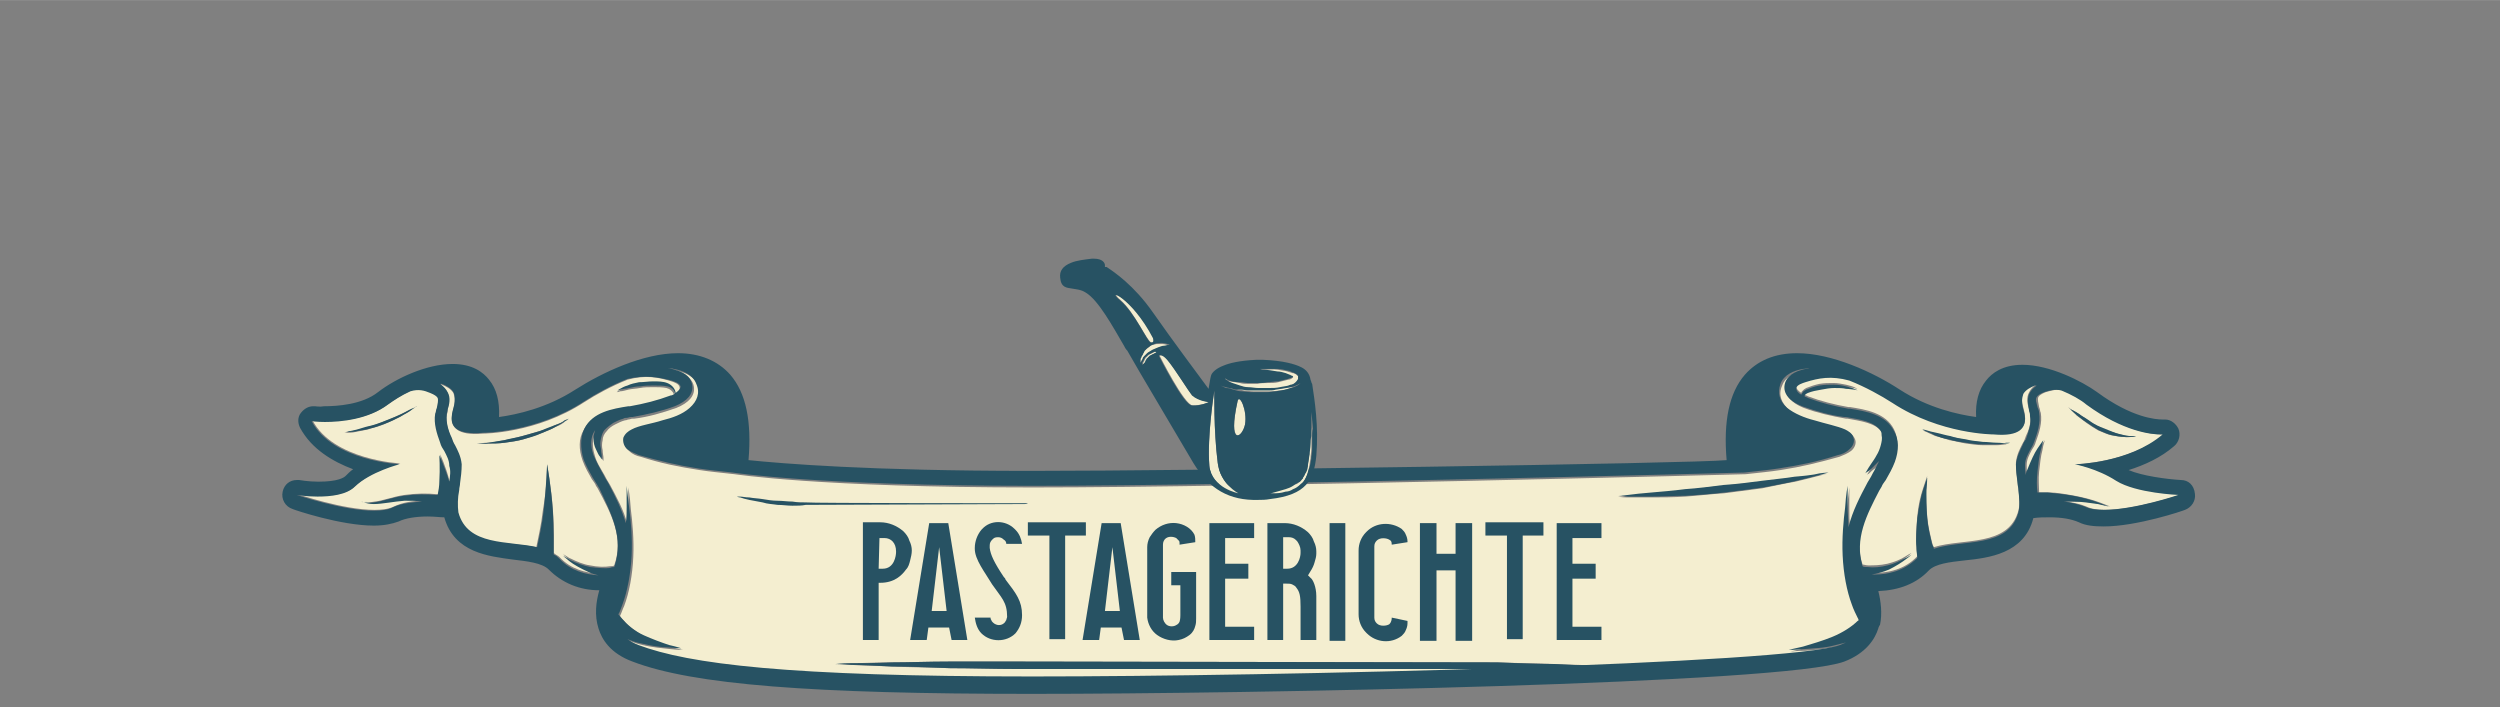 <?xml version="1.0" encoding="utf-8"?>
<svg xmlns="http://www.w3.org/2000/svg" xmlns:xlink="http://www.w3.org/1999/xlink" version="1.1" id="Ebene_1" x="0px" y="0px" viewBox="0 0 301.6 85.3" style="enable-background:new 0 0 301.6 85.3;" xml:space="preserve" width="707" height="200">
<rect x="0" y="0" width="301.6" height="85.3" fill="#808080" stroke="none"/>
<style type="text/css">
	.st0{fill:#F4EED0;}
	.st1{fill:#275263;}
	.st2{enable-background:new    ;}
</style>
<g>
	<g>
		<g>
			<g>
				<g>
					<path class="st0" d="M244.9,50c0-0.2-0.1-0.4-0.1-0.6c-0.2-0.6-0.4-1.4,0-2.1c0.2-0.4,0.5-0.7,0.9-1c-0.1,0-0.1,0-0.2,0       c-0.5,0.2-1.1,0.5-1.4,1c-0.2,0.4-0.2,1-0.1,1.5c0.1,0.5,0.3,1,0.3,1.5c0.1,1-0.4,2.2-3.8,1.9c0,0-6.4,0-12.2-3.8       c-1.4-0.9-3.2-1.9-5.2-2.7c-2.2-0.5-3.7-0.2-5.3,0.2c-0.3,0.1-1,0.3-1.1,0.7c0,0.3,0.2,0.5,0.6,0.8c0-0.1,0.1-0.2,0.2-0.3       c0.1-0.1,0.2-0.2,0.4-0.3c0.5-0.2,1.1-0.4,1.6-0.5c0.6-0.1,1.1-0.1,1.7-0.1c0.5,0,1,0.1,1.5,0.2c0.4,0.1,0.8,0.2,1,0.3       s0.4,0.2,0.4,0.2s-0.1,0-0.4-0.1c-0.2,0-0.6-0.1-1-0.1c-0.4-0.1-0.9-0.1-1.4-0.1s-1.1,0.1-1.6,0.2c-0.5,0.1-1.1,0.2-1.6,0.4       c-0.2,0.1-0.4,0.2-0.4,0.4l0,0c0.1,0.1,0.3,0.1,0.4,0.2c1.6,0.6,3.2,1,4.9,1.3h0.2c1.9,0.3,4.3,0.7,5.3,2.7       c0.5,1,0.5,2.4,0.1,3.7c-0.3,0.8-0.7,1.5-1.1,2.2c-0.2,0.3-0.3,0.5-0.5,0.8l-0.3,0.5c-1.6,3-3.1,5.8-2,9.1l0,0       c0.2,0,0.4,0.1,0.7,0.1c0.6,0,1.4,0,2.3-0.2c0.8-0.2,1.6-0.5,2.2-0.9c0.3-0.2,0.5-0.3,0.7-0.4s0.2-0.2,0.2-0.2       s-0.1,0.1-0.2,0.2c-0.1,0.1-0.3,0.3-0.6,0.5c-0.5,0.4-1.2,0.9-2.1,1.3c-0.7,0.3-1.4,0.5-2.1,0.6c0.1,0,0.3,0,0.4,0       c1.6,0,3.6-0.4,5.1-2c0-0.3-0.1-0.7-0.1-1.3c-0.1-1,0-2.3,0.1-3.5c0.1-1.3,0.4-2.5,0.7-3.4s0.5-1.5,0.5-1.5s-0.1,0.6-0.1,1.5       c-0.1,0.9,0,2.2,0.1,3.4s0.4,2.4,0.6,3.2c0.1,0.2,0.1,0.4,0.2,0.5c3.5-1.1,9,0,10.2-4.4c0.2-0.8,0.1-1.7,0-2.7       c0-0.3-0.1-0.5-0.1-0.8c-0.1-0.7-0.2-1.5-0.2-2.3c0.1-1,0.5-1.7,0.8-2.3c0.2-0.3,0.3-0.6,0.4-0.9C244.7,52,245.1,51,244.9,50z        M242.1,53.6c-0.3,0-0.7,0.1-1.2,0.1s-1.1,0-1.7,0c-0.6,0-1.3-0.1-2-0.2c-0.7-0.1-1.3-0.3-2-0.4c-0.6-0.2-1.2-0.4-1.7-0.5       c-0.5-0.2-0.9-0.4-1.1-0.5c-0.3-0.1-0.4-0.2-0.4-0.2s0.2,0,0.5,0.1s0.7,0.2,1.2,0.3s1.1,0.3,1.7,0.4c0.6,0.1,1.3,0.3,1.9,0.4       c0.7,0.1,1.3,0.2,2,0.3c0.6,0.1,1.2,0.1,1.7,0.1C241.4,53.4,241.8,53.5,242.1,53.6c0.3-0.1,0.5-0.1,0.5-0.1       S242.4,53.5,242.1,53.6z"/>
					<path class="st0" d="M53.2,53.3c-0.4-1.1-0.8-2.3-0.6-3.5c0-0.2,0.1-0.5,0.2-0.7c0.1-0.5,0.3-0.9,0.1-1.2       c-0.1-0.2-0.4-0.4-0.9-0.6c-0.7-0.3-1.5-0.5-2.4-0.2c-1.1,0.5-2,1.1-2.7,1.6c-2.3,1.8-5.6,2.1-7.6,2.1c-1,0-1.6-0.1-1.6-0.1       c2.5,4.8,10.6,5.2,10.6,5.2s-3.5,0.8-5.4,2.7c-1,1-3,1.2-4.5,1.2c-1.4,0-2.5-0.2-2.5-0.2s5.5,1.9,9.3,1.9       c0.9,0,1.7-0.1,2.3-0.4c1.1-0.5,2.3-0.7,3.5-0.7c-0.7-0.1-1.4-0.1-2.1-0.1c-1.3,0-2.6,0.4-3.7,0.4c-0.5,0-0.9-0.1-1.2-0.2       c-0.1,0-0.2-0.1-0.3-0.1s-0.1,0-0.1,0s0,0,0.1,0s0.2,0.1,0.3,0.1c0.3,0.1,0.7,0.1,1.2,0c1-0.1,2.2-0.6,3.6-0.8       c1.4-0.2,2.8-0.2,3.8-0.1c0.1,0,0.2,0,0.3,0c0.1-0.5,0.2-1,0.2-1.6c0.2-1.6,0-3.2,0-3.2s0.7,1.5,1.1,3.1c0,0.1,0.1,0.2,0.1,0.3       c0-0.1,0-0.1,0-0.2c0.1-0.7,0.2-1.3,0.2-2s-0.3-1.2-0.6-1.8C53.6,54,53.4,53.7,53.2,53.3z M49.8,49.3c-0.2,0.1-0.5,0.4-0.9,0.6       c-0.4,0.2-0.8,0.5-1.3,0.7s-1,0.5-1.6,0.7c-0.5,0.2-1.1,0.3-1.6,0.5c-0.5,0.1-1,0.2-1.5,0.3c-0.4,0.1-0.8,0.1-1,0.1       c-0.3,0-0.4,0-0.4,0s0.1,0,0.4-0.1c0.2,0,0.6-0.1,1-0.2c0.4-0.1,0.9-0.2,1.4-0.4c0.5-0.1,1-0.3,1.6-0.5       c0.5-0.2,1.1-0.4,1.5-0.6c0.5-0.2,0.9-0.4,1.3-0.6C49.3,49.5,49.6,49.3,49.8,49.3c0.2-0.2,0.3-0.2,0.3-0.2S50,49.1,49.8,49.3z"/>
					<path class="st0" d="M71.9,58.6c-0.1-0.3-0.3-0.5-0.5-0.8c-0.4-0.7-0.8-1.4-1.1-2.2c-0.5-1.4-0.5-2.7,0.1-3.7       c1-2,3.4-2.4,5.3-2.7h0.2c1.7-0.3,3.3-0.7,4.9-1.3c0.2-0.1,0.3-0.1,0.5-0.2v-0.1c-0.1-0.4-0.5-0.7-0.9-0.8       c-0.5-0.1-1-0.1-1.6-0.1c-0.5,0-1.1,0-1.6,0.1s-1,0.1-1.4,0.2c-0.4,0.1-0.7,0.2-1,0.2c-0.2,0.1-0.4,0.1-0.4,0.1       s0.1-0.1,0.3-0.2c0.2-0.1,0.5-0.3,0.9-0.4c0.4-0.1,0.9-0.3,1.4-0.4c0.5-0.1,1.1-0.1,1.7-0.1s1.1,0,1.7,0.2c0.5,0.2,1,0.6,1,1.1       c0,0,0,0,0,0.1c0.4-0.2,0.6-0.5,0.6-0.8c0-0.5-0.7-0.7-1-0.8c-1.6-0.5-3.1-0.8-5.3-0.2c-2,0.8-3.8,1.8-5.2,2.7       c-5.8,3.8-12.2,3.8-12.2,3.8l0,0c-3.3,0.3-3.8-0.9-3.8-1.9c0-0.5,0.2-1,0.3-1.5s0.1-1-0.1-1.5c-0.3-0.5-0.9-0.8-1.4-1       c-0.1,0-0.1,0-0.2,0c0.4,0.3,0.7,0.6,0.9,1c0.3,0.7,0.1,1.5,0,2.1c0,0.1,0,0.3-0.1,0.5c-0.2,0.9,0.2,1.9,0.5,2.8       c0.1,0.3,0.3,0.6,0.4,0.9c0.3,0.6,0.7,1.4,0.8,2.3c0,0.8-0.1,1.5-0.2,2.3c0,0.3-0.1,0.5-0.1,0.8c-0.1,1-0.2,1.9-0.1,2.7       c1.1,4.2,6,3.5,9.5,4.2c0.2-1,0.6-2.7,0.8-4.5C66,58.8,66,56,66,56s0.5,2.7,0.7,5.5c0.2,2.2,0.1,4.3,0.1,5.2       c0.2,0.2,0.5,0.3,0.7,0.5c1.4,1.5,3.2,1.9,4.7,2c-0.4-0.1-0.8-0.2-1.2-0.4c-0.9-0.4-1.7-0.8-2.3-1.3c-0.3-0.2-0.5-0.4-0.6-0.5       s-0.2-0.2-0.2-0.2s0.1,0.1,0.3,0.2c0.2,0.1,0.4,0.3,0.7,0.4c0.6,0.3,1.5,0.7,2.3,0.8c0.9,0.2,1.8,0.2,2.4,0.1       c0.2,0,0.4,0,0.5-0.1c1.2-3.4-0.4-6.3-2-9.3L71.9,58.6z M68.2,50.8C68,51,67.6,51.3,67,51.5c-0.5,0.3-1.1,0.5-1.8,0.8       c-0.7,0.2-1.4,0.5-2.1,0.7c-0.7,0.2-1.5,0.3-2.2,0.4c-0.7,0.1-1.4,0.1-2,0.1s-1,0-1.4,0c-0.3,0-0.5,0-0.5,0s0.2,0,0.5,0       s0.8-0.1,1.4-0.1c0.6,0,1.2-0.2,1.9-0.3s1.4-0.3,2.2-0.5c0.7-0.2,1.5-0.4,2.1-0.6c0.7-0.2,1.3-0.4,1.8-0.7       C67.5,51.1,67.9,50.9,68.2,50.8c0.3-0.2,0.4-0.3,0.4-0.3S68.5,50.7,68.2,50.8z"/>
					<path class="st0" d="M250.5,56c0,0,6.5-0.2,10.6-3.6c0,0-0.1,0-0.3,0c-1,0-4.4-0.3-8.9-3.6c-0.8-0.6-1.8-1.2-3-1.7       c-0.8-0.2-1.4,0-2.1,0.2c-0.5,0.2-0.8,0.4-0.9,0.6c-0.1,0.3,0,0.7,0.1,1.2c0.1,0.2,0.1,0.5,0.2,0.7c0.2,1.2-0.2,2.4-0.6,3.5       c-0.1,0.4-0.3,0.7-0.5,1c-0.3,0.6-0.6,1.1-0.6,1.8c0,0.4,0,0.8,0.1,1.2c0.1-0.2,0.1-0.4,0.2-0.7c0.4-1,0.8-1.9,1.2-2.5       s0.7-1,0.7-1s-0.2,0.5-0.3,1.2c-0.2,0.7-0.3,1.7-0.4,2.6c-0.1,0.9,0,1.8,0,2.5c0.2,0,0.7,0,1.2,0c0.9,0,2,0.2,3.1,0.4       s2.2,0.5,3,0.8s1.3,0.5,1.3,0.5s-0.5-0.1-1.3-0.3s-1.9-0.3-3-0.3c-0.4,0-0.8,0-1.1,0c0.9,0.1,1.8,0.3,2.5,0.6       c0.6,0.3,1.4,0.4,2.3,0.4c3.7,0,9.3-1.9,9.3-1.9s-5.1-0.2-7.5-1.7C253.2,56.5,250.5,56,250.5,56z M249.8,49.4       c-0.2-0.2-0.3-0.3-0.3-0.3S249.7,49.2,249.8,49.4c0.3,0.1,0.6,0.2,0.9,0.5c0.4,0.2,0.8,0.5,1.2,0.8s0.9,0.6,1.4,0.8       c0.5,0.3,1,0.5,1.5,0.6c0.5,0.2,1,0.3,1.4,0.4c0.4,0.1,0.8,0.1,1,0.1s0.4,0,0.4,0s-0.1,0-0.4,0.1c-0.2,0-0.6,0.1-1,0       c-0.4,0-0.9-0.1-1.5-0.2c-0.5-0.1-1.1-0.4-1.6-0.6c-0.5-0.3-1-0.6-1.4-0.9c-0.4-0.3-0.8-0.6-1.2-0.9       C250.3,49.8,250,49.6,249.8,49.4z"/>
					<path class="st0" d="M222.5,67.2c-0.1-2.2,0.1-4.3,0.3-5.8c0.2-1.6,0.3-2.6,0.3-2.6s0,1.1,0,2.6c0,0.7,0,1.5,0.1,2.4       c0.4-1.9,1.4-3.7,2.3-5.4l0.3-0.5c0.2-0.3,0.3-0.6,0.5-0.9c0.2-0.4,0.5-0.8,0.6-1.2c-0.2,0.2-0.5,0.5-0.7,0.7       c-0.3,0.2-0.5,0.4-0.7,0.6c-0.2,0.1-0.3,0.2-0.3,0.2s0.1-0.1,0.2-0.3c0.1-0.2,0.3-0.5,0.5-0.8s0.5-0.7,0.7-1.1       c0.2-0.4,0.4-0.8,0.5-1.2s0.2-0.9,0.1-1.2c0-0.2-0.1-0.3-0.1-0.5c-0.8-1.2-2.6-1.4-4.2-1.7h-0.2c-1.7-0.3-3.5-0.7-5.1-1.3       c-1.5-0.6-2.3-1.5-2.1-2.6c0.1-0.6,0.5-1.4,2.1-1.8c0.3-0.1,0.6-0.2,0.9-0.2c-0.3,0-0.5,0-0.8,0.1c-1.1,0.2-2.3,0.7-2.7,1.8       c-0.5,1.1-0.1,2.1,0.8,2.9c0.9,0.8,2.1,1.2,3.3,1.5c1.2,0.4,2.8,0.6,3.7,1.1c0.4,0.2,0.8,0.5,1,1s-0.1,1.1-0.5,1.4       c-0.4,0.3-0.9,0.5-1.4,0.7c-2.5,0.7-4.5,1.2-7.1,1.6c-1.3,0.2-2.4,0.3-4.2,0.5l0,0c0,0-60.2,1.6-86,1.6s-35.9-1.6-36-1.6l0,0       c-1.8-0.2-2.9-0.3-4.2-0.5c-2.6-0.4-4.6-0.8-7.1-1.6c-0.5-0.1-1-0.3-1.4-0.7c-0.4-0.3-0.7-0.9-0.5-1.4c0.1-0.5,0.6-0.8,1-1       c0.9-0.4,2.4-0.7,3.7-1.1c1.2-0.3,2.4-0.8,3.3-1.5c0.9-0.8,1.2-1.8,0.8-2.9c-0.4-1.1-1.6-1.6-2.7-1.8c-0.3,0-0.5-0.1-0.8-0.1       c0.3,0.1,0.6,0.1,0.9,0.2c1.5,0.4,2,1.2,2.1,1.8c0.2,1.1-0.6,2-2.1,2.6c-1.7,0.6-3.4,1.1-5.1,1.3h-0.2c-0.2,0-0.3,0.1-0.5,0.1       c-0.1,0-0.2,0.1-0.4,0.1c-0.4,0.1-0.8,0.3-1.2,0.5c-0.4,0.2-0.8,0.5-1,0.8c-0.3,0.3-0.5,0.7-0.5,1.1c-0.1,0.4-0.1,0.8,0,1.2       c0,0.4,0.1,0.7,0.1,0.9s0,0.4,0,0.4s-0.1-0.1-0.2-0.3s-0.3-0.5-0.5-0.9C72,54,71.8,53.5,71.8,53c0-0.3,0.1-0.6,0.2-0.9       c-0.1,0.1-0.1,0.2-0.2,0.3c-0.5,0.9-0.2,2.1,0,2.7c0.2,0.7,0.6,1.3,1,2c0.2,0.3,0.3,0.6,0.5,0.9l0.3,0.5       c0.8,1.5,1.7,3.1,2.1,4.8c0-0.7,0-1.3,0.1-1.9c0-1.6,0-2.6,0-2.6s0.2,1,0.3,2.6c0.2,1.6,0.4,3.7,0.3,5.8       c-0.1,2.2-0.5,4.3-1.1,5.9c-0.2,0.4-0.3,0.8-0.5,1.2c0.1,0.2,0.3,0.4,0.5,0.6c0.5,0.6,1.4,1.3,2.5,1.9c1.1,0.5,2.2,0.9,3.1,1.2       c0.9,0.3,1.5,0.4,1.5,0.4s-0.6,0-1.5-0.1s-2.2-0.2-3.4-0.5c-0.5-0.1-1.1-0.3-1.6-0.5c0.4,0.2,0.8,0.5,1.3,0.7       c6.1,2.3,18,3.8,47.5,3.8s91.4-1.5,97.5-3.8c0.3-0.1,0.5-0.2,0.7-0.3c-0.4,0.1-0.8,0.2-1.2,0.3c-1.4,0.3-2.8,0.4-3.9,0.5       c-1.1,0-1.8,0.1-1.8,0.1s0.7-0.2,1.7-0.4c1-0.3,2.4-0.6,3.6-1.2c1.2-0.5,2.4-1.3,3-1.9c0.1-0.1,0.1-0.1,0.2-0.2       c-0.2-0.4-0.5-1-0.7-1.6C223,71.5,222.6,69.4,222.5,67.2z M192.5,80.5c-1.2,0-2.9,0.1-4.9,0.1s-4.4,0.1-7,0.1s-55.3,0-58,0       s-5.5-0.1-8-0.1c-2.6-0.1-4.9-0.1-7-0.2c-2-0.1-3.8-0.1-4.9-0.2c-1.2-0.1-1.9-0.1-1.9-0.1s0.7,0,1.9-0.1c1.2,0,2.9-0.1,4.9-0.1       s4.4-0.1,7-0.1s5.3,0,8,0s55.5,0.1,58,0.1c2.6,0.1,4.9,0.1,7,0.2c2,0.1,3.8,0.1,4.9,0.2c1.2,0.1,1.9,0.1,1.9,0.1       S193.7,80.4,192.5,80.5z M219.4,57.4c-0.7,0.2-1.6,0.4-2.8,0.7c-1.2,0.2-2.5,0.5-4,0.8c-1.5,0.2-3,0.4-4.6,0.6       c-1.6,0.1-3.2,0.3-4.7,0.4c-1.5,0.1-2.9,0.1-4.1,0.1c-1.2,0-2.2,0-2.9,0s-1.1-0.1-1.1-0.1s0.4,0,1.1-0.1       c0.7-0.1,1.7-0.1,2.9-0.3c1.2-0.1,2.6-0.2,4-0.4c1.5-0.1,3-0.3,4.6-0.5s3.1-0.3,4.6-0.5s2.8-0.3,4-0.5c1.2-0.1,2.2-0.3,2.9-0.3       c0.7-0.1,1.1-0.1,1.1-0.1S220.1,57.2,219.4,57.4z"/>
					<path class="st1" d="M263.1,57.9c-1.7-0.1-4.7-0.5-6.3-1.2c1.9-0.6,3.9-1.5,5.5-2.9c0.6-0.5,0.8-1.4,0.5-2.1       c-0.3-0.6-0.9-1.1-1.6-1.1c-0.1,0-0.2,0-0.2,0h-0.1c-0.8,0-3.7-0.2-7.9-3.3c-1.8-1.3-5.7-3.3-9-3.3c-2.4,0-3.7,1-4.4,1.9       c-0.9,1.1-1.3,2.6-1.2,4.4c-2.2-0.3-5.8-1.1-9.2-3.3c-3.2-2.1-8.2-4.4-12.4-4.4c-2.7,0-4.8,0.9-6.3,2.6       c-1.9,2.2-2.6,5.6-2.2,10.3c-3.9,0.4-64.5,1.3-84,1.3s-30.1-0.9-34-1.3c0.4-4.7-0.3-8.1-2.2-10.3c-1.5-1.7-3.7-2.6-6.3-2.6       c-4.2,0-9.1,2.3-12.4,4.4c-3.4,2.2-7,3-9.2,3.3c0.1-1.9-0.3-3.4-1.2-4.5c-0.7-0.9-2-1.9-4.4-1.9c-3.1,0-6.8,1.7-9,3.4       c-1.9,1.5-4.9,1.7-6.5,1.7c-0.5,0.1-1.1,0-1.1,0c-0.1,0-0.1,0-0.2,0c-0.6,0-1.1,0.3-1.5,0.8s-0.4,1.2-0.1,1.8       c1.4,2.6,4,4.1,6.4,5c-0.3,0.2-0.6,0.5-0.9,0.8c-0.2,0.2-0.9,0.7-3.3,0.7c-1.2,0-2.3-0.2-2.3-0.2c-0.1,0-0.2,0-0.3,0       c-0.8,0-1.5,0.5-1.7,1.4s0.3,1.8,1.2,2.1c0.2,0.1,5.8,2,9.8,2c1.2,0,2.2-0.2,3-0.5c0.8-0.4,2.1-0.6,3.5-0.6       c0.8,0,1.5,0.1,2,0.1c1.2,4.3,5.4,4.7,8.3,5.1c1.7,0.2,3.5,0.4,4.3,1.2c1.6,1.6,3.7,2.5,6.1,2.5c-0.4,1.4-0.6,3-0.1,4.6       c0.4,1.3,1.4,3,4.1,4c7.3,2.8,21.7,3.9,48.1,3.9s90.9-1.2,98.1-3.9c2.6-1,3.7-2.7,4.1-4c0-0.1,0.1-0.2,0.1-0.3l0.1-0.1l0,0       c0.3-1.4,0.1-2.9-0.2-4.1c2.5-0.1,4.6-0.9,6.1-2.5c0.8-0.8,2.5-1,4.3-1.2c2.9-0.3,7.2-0.8,8.3-5.1c0.6-0.1,1.3-0.1,2-0.1       c1.4,0,2.6,0.2,3.5,0.6c0.8,0.4,1.8,0.5,3,0.5c4,0,9.6-1.9,9.8-2c0.8-0.3,1.3-1.1,1.2-1.9C264.7,58.5,264,57.9,263.1,57.9z        M54.2,58.1c0,0.1,0,0.1,0,0.2C54.2,58.2,54.2,58.1,54.2,58.1c-0.5-1.7-1.2-3.2-1.2-3.2s0.1,1.6,0,3.2c0,0.5-0.1,1.1-0.2,1.6       c-0.1,0-0.2,0-0.3,0c-1-0.1-2.4-0.1-3.8,0.1c-1.4,0.2-2.6,0.7-3.6,0.8c-0.5,0.1-0.9,0-1.2,0c-0.1,0-0.3-0.1-0.3-0.1       c-0.1,0-0.1,0-0.1,0s0,0,0.1,0s0.2,0.1,0.3,0.1c0.3,0.1,0.7,0.2,1.2,0.2c1,0,2.4-0.3,3.7-0.4c0.7,0,1.5,0,2.1,0.1       c-1.2,0.1-2.5,0.2-3.5,0.7c-0.6,0.3-1.4,0.4-2.3,0.4c-3.7,0-9.3-1.9-9.3-1.9s1.1,0.2,2.5,0.2c1.6,0,3.5-0.2,4.5-1.2       c1.9-1.8,5.4-2.7,5.4-2.7s-8.1-0.4-10.6-5.2c0,0,0.6,0.1,1.6,0.1c1.9,0,5.2-0.3,7.6-2.1c0.7-0.5,1.6-1.1,2.7-1.6       c1-0.3,1.7-0.1,2.4,0.2c0.5,0.2,0.8,0.4,0.9,0.6c0.1,0.3,0,0.7-0.1,1.2c-0.1,0.2-0.1,0.5-0.2,0.7c-0.2,1.2,0.2,2.4,0.6,3.5       c0.1,0.4,0.3,0.7,0.5,1c0.3,0.6,0.6,1.1,0.6,1.8C54.4,56.8,54.3,57.4,54.2,58.1z M74.1,68.4c-0.1,0-0.3,0-0.5,0.1       c-0.6,0.1-1.5,0-2.4-0.1c-0.9-0.2-1.7-0.5-2.3-0.8c-0.3-0.2-0.5-0.3-0.7-0.4S67.9,67,67.9,67s0.1,0.1,0.2,0.2s0.4,0.3,0.6,0.5       c0.5,0.4,1.4,0.9,2.3,1.3c0.4,0.2,0.8,0.3,1.2,0.4c-1.5-0.1-3.3-0.5-4.7-2c-0.2-0.2-0.4-0.4-0.7-0.5c0-0.9,0-3.1-0.1-5.2       C66.5,58.7,66,56,66,56s-0.1,2.8-0.4,5.5C65.4,63.3,65,65,64.8,66c-3.5-0.8-8.4-0.1-9.5-4.2c-0.1-0.8-0.1-1.7,0.1-2.7       c0-0.3,0.1-0.5,0.1-0.8c0.1-0.7,0.2-1.5,0.2-2.3c-0.1-1-0.5-1.7-0.8-2.3c-0.2-0.3-0.3-0.6-0.4-0.9C54.1,52,53.8,51,53.9,50       c0-0.2,0.1-0.4,0.1-0.6c0.2-0.6,0.4-1.4,0-2.1c-0.2-0.4-0.5-0.7-0.9-1c0.1,0,0.1,0,0.2,0c0.5,0.2,1.1,0.5,1.4,1       c0.2,0.4,0.2,1,0.1,1.5c-0.1,0.5-0.3,1-0.3,1.5c-0.1,1,0.4,2.2,3.8,1.9l0,0c0,0,6.4,0,12.2-3.8c1.4-0.9,3.2-1.9,5.2-2.7       c2.2-0.5,3.7-0.2,5.3,0.2c0.3,0.1,1,0.3,1.1,0.7c0,0.3-0.2,0.5-0.6,0.8c0,0,0,0,0-0.1c-0.1-0.5-0.5-0.9-1-1.1       C80,46,79.4,46,78.8,46s-1.1,0.1-1.7,0.1c-0.5,0.1-1,0.2-1.4,0.4c-0.4,0.1-0.7,0.3-0.9,0.4c-0.2,0.1-0.3,0.2-0.3,0.2       s0.1,0,0.4-0.1c0.2-0.1,0.6-0.1,1-0.2c0.4-0.1,0.9-0.2,1.4-0.2c0.5-0.1,1.1-0.1,1.6-0.1s1.1,0,1.6,0.1s0.8,0.4,0.9,0.8v0.1       c-0.2,0.1-0.3,0.2-0.5,0.2c-1.6,0.6-3.2,1-4.9,1.3h-0.2c-1.9,0.3-4.3,0.7-5.3,2.7c-0.5,1-0.5,2.4-0.1,3.7       c0.3,0.8,0.7,1.5,1.1,2.2c0.2,0.3,0.3,0.5,0.5,0.8l0.3,0.5C73.8,62.1,75.3,64.9,74.1,68.4z M224.1,74.9c-0.7,0.7-1.8,1.4-3,1.9       s-2.6,0.9-3.6,1.2c-1,0.2-1.7,0.4-1.7,0.4s0.7,0,1.8-0.1s2.5-0.1,3.9-0.5c0.4-0.1,0.8-0.2,1.2-0.3c-0.2,0.1-0.5,0.2-0.7,0.3       c-6.1,2.3-68,3.8-97.5,3.8S83.1,80.1,77,77.8c-0.5-0.2-0.9-0.4-1.3-0.7c0.5,0.2,1,0.4,1.6,0.5c1.2,0.3,2.5,0.5,3.4,0.5       c0.9,0.1,1.5,0.1,1.5,0.1s-0.6-0.2-1.5-0.4c-0.9-0.3-2-0.7-3.1-1.2s-2-1.3-2.5-1.9c-0.2-0.2-0.4-0.5-0.5-0.6       c0.2-0.3,0.3-0.7,0.5-1.2c0.6-1.6,1-3.8,1.1-5.9c0.1-2.2-0.1-4.3-0.3-5.8c-0.2-1.6-0.3-2.6-0.3-2.6s0,1.1,0,2.6       c0,0.6,0,1.2-0.1,1.9c-0.5-1.7-1.3-3.3-2.1-4.8l-0.3-0.5c-0.2-0.3-0.3-0.6-0.5-0.9c-0.4-0.7-0.7-1.3-1-2       c-0.2-0.6-0.5-1.7,0-2.7c0.1-0.1,0.1-0.2,0.2-0.3c-0.1,0.3-0.2,0.6-0.2,0.9c0,0.6,0.1,1,0.3,1.4c0.2,0.4,0.3,0.7,0.5,0.9       c0.1,0.2,0.2,0.3,0.2,0.3s0-0.1,0-0.4c0-0.2-0.1-0.5-0.1-0.9c-0.1-0.4-0.1-0.8,0-1.2s0.2-0.8,0.5-1.1s0.7-0.6,1-0.8       c0.4-0.2,0.8-0.4,1.2-0.5c0.1-0.1,0.3-0.1,0.4-0.1c0.2,0,0.3-0.1,0.5-0.1h0.2c1.7-0.3,3.5-0.7,5.1-1.3c1.5-0.6,2.3-1.5,2.1-2.6       c-0.1-0.6-0.5-1.4-2.1-1.8c-0.3-0.1-0.6-0.2-0.9-0.2c0.3,0,0.5,0,0.8,0.1c1.1,0.2,2.3,0.7,2.7,1.8c0.5,1.1,0.1,2.1-0.8,2.9       c-0.9,0.8-2.1,1.2-3.3,1.5c-1.2,0.4-2.8,0.6-3.7,1.1c-0.4,0.2-0.8,0.5-1,1c-0.1,0.5,0.1,1.1,0.5,1.4c0.4,0.3,0.9,0.5,1.4,0.7       c2.5,0.7,4.5,1.2,7.1,1.6c1.3,0.2,2.4,0.3,4.2,0.5l0,0c0,0,10.2,1.6,36,1.6s86-1.6,86-1.6l0,0c1.8-0.2,2.9-0.3,4.2-0.5       c2.6-0.4,4.6-0.8,7.1-1.6c0.5-0.1,1-0.3,1.4-0.7c0.4-0.3,0.7-0.9,0.5-1.4c-0.1-0.5-0.6-0.8-1-1c-0.9-0.4-2.4-0.7-3.7-1.1       c-1.2-0.3-2.4-0.8-3.3-1.5c-0.9-0.8-1.2-1.8-0.8-2.9c0.4-1.1,1.6-1.6,2.7-1.8c0.3,0,0.5-0.1,0.8-0.1c-0.3,0.1-0.6,0.1-0.9,0.2       c-1.5,0.4-2,1.2-2.1,1.8c-0.2,1.1,0.6,2,2.1,2.6c1.7,0.6,3.4,1.1,5.1,1.3h0.2c1.6,0.3,3.4,0.5,4.2,1.7c0.1,0.2,0.1,0.3,0.1,0.5       c0.1,0.4,0,0.8-0.1,1.2s-0.3,0.9-0.5,1.2c-0.2,0.4-0.5,0.8-0.7,1.1s-0.4,0.6-0.5,0.8s-0.2,0.3-0.2,0.3s0.1-0.1,0.3-0.2       c0.2-0.1,0.4-0.3,0.7-0.6c0.2-0.2,0.4-0.4,0.7-0.7c-0.2,0.4-0.4,0.8-0.6,1.2c-0.2,0.3-0.3,0.6-0.5,0.9l-0.3,0.5       c-0.9,1.7-1.8,3.4-2.3,5.4c0-0.9-0.1-1.7-0.1-2.4c0-1.6,0-2.6,0-2.6s-0.2,1-0.3,2.6c-0.2,1.6-0.4,3.7-0.3,5.8       c0.1,2.2,0.5,4.3,1.1,5.9c0.2,0.6,0.5,1.2,0.7,1.6C224.3,74.8,224.2,74.9,224.1,74.9z M244,53.7c-0.3,0.6-0.7,1.4-0.8,2.3       c0,0.8,0.1,1.5,0.2,2.3c0,0.3,0.1,0.5,0.1,0.8c0.1,1,0.2,1.9,0,2.7c-1.2,4.4-6.7,3.2-10.2,4.4c0-0.2-0.1-0.3-0.2-0.5       c-0.2-0.9-0.5-2-0.6-3.2s-0.1-2.4-0.1-3.4c0.1-0.9,0.1-1.5,0.1-1.5s-0.2,0.6-0.5,1.5s-0.5,2.1-0.7,3.4       c-0.1,1.3-0.2,2.6-0.1,3.5c0,0.6,0.1,1,0.1,1.3c-1.6,1.6-3.6,2-5.1,2c-0.1,0-0.3,0-0.4,0c0.6-0.1,1.4-0.3,2.1-0.6       c0.8-0.4,1.6-0.9,2.1-1.3c0.3-0.2,0.5-0.4,0.6-0.5s0.2-0.2,0.2-0.2s-0.1,0.1-0.2,0.2c-0.2,0.1-0.4,0.3-0.7,0.4       c-0.6,0.3-1.3,0.7-2.2,0.9c-0.8,0.2-1.6,0.3-2.3,0.2c-0.3,0-0.6,0-0.7-0.1l0,0c-1-3.3,0.5-6.2,2-9.1l0.3-0.5       c0.1-0.3,0.3-0.5,0.5-0.8c0.4-0.7,0.8-1.4,1.1-2.2c0.5-1.4,0.5-2.7-0.1-3.7c-1-2-3.4-2.4-5.3-2.7H223c-1.7-0.3-3.3-0.7-4.9-1.3       c-0.1-0.1-0.3-0.1-0.4-0.2l0,0c0-0.2,0.2-0.3,0.4-0.4c0.5-0.2,1-0.3,1.6-0.4c0.5-0.1,1.1-0.2,1.6-0.2s1,0,1.4,0.1       c0.4,0,0.8,0.1,1,0.1s0.4,0.1,0.4,0.1s-0.1-0.1-0.4-0.2c-0.2-0.1-0.6-0.2-1-0.3s-0.9-0.2-1.5-0.2c-0.5,0-1.1,0-1.7,0.1       c-0.6,0.1-1.1,0.3-1.6,0.5c-0.1,0.1-0.3,0.1-0.4,0.3c-0.1,0.1-0.1,0.2-0.2,0.3c-0.4-0.2-0.6-0.5-0.6-0.8       c0.1-0.4,0.8-0.6,1.1-0.7c1.6-0.5,3.1-0.8,5.3-0.2c2,0.8,3.8,1.8,5.2,2.7c5.8,3.8,12.2,3.8,12.2,3.8c3.3,0.3,3.8-0.9,3.8-1.9       c0-0.5-0.2-1-0.3-1.5s-0.1-1,0.1-1.5c0.3-0.5,0.9-0.8,1.4-1c0.1,0,0.1,0,0.2,0c-0.4,0.3-0.7,0.6-0.9,1c-0.3,0.7-0.1,1.5,0,2.1       c0.1,0.2,0.1,0.4,0.1,0.6c0.2,0.9-0.2,1.9-0.5,2.8C244.3,53.1,244.1,53.4,244,53.7z M253.8,61.5c-0.9,0-1.7-0.1-2.3-0.4       c-0.8-0.3-1.7-0.5-2.5-0.6c0.4,0,0.8,0,1.1,0c1.1,0,2.2,0.2,3,0.3c0.8,0.2,1.3,0.3,1.3,0.3s-0.5-0.2-1.3-0.5s-1.9-0.6-3-0.8       s-2.2-0.3-3.1-0.4c-0.5,0-0.9,0-1.2,0c-0.1-0.7-0.1-1.6,0-2.5s0.2-1.9,0.4-2.6c0.2-0.7,0.3-1.2,0.3-1.2s-0.3,0.4-0.7,1       s-0.8,1.5-1.2,2.5c-0.1,0.2-0.2,0.4-0.2,0.7c-0.1-0.4-0.1-0.8-0.1-1.2c0-0.7,0.3-1.2,0.6-1.8c0.2-0.3,0.4-0.7,0.5-1       c0.4-1.1,0.8-2.3,0.6-3.5c0-0.2-0.1-0.5-0.2-0.7c-0.1-0.5-0.3-0.9-0.1-1.2c0.1-0.2,0.4-0.4,0.9-0.6c0.6-0.2,1.3-0.4,2.1-0.2       c1.2,0.5,2.3,1.1,3,1.7c4.5,3.3,7.9,3.6,8.9,3.6c0.2,0,0.3,0,0.3,0c-4.1,3.5-10.6,3.6-10.6,3.6s2.7,0.5,5,2       c2.4,1.5,7.5,1.7,7.5,1.7S257.5,61.5,253.8,61.5z"/>
					<path class="st1" d="M93.8,60.9c0.6,0,1.2,0.1,1.8,0.1c0.6,0,1.1,0,1.6-0.1c0.5,0,26.1-0.1,26.4-0.1s0.4-0.1,0.4-0.1       s-0.2,0-0.4,0c-0.3,0-25.9,0-26.4-0.1c-0.5,0-1,0-1.6-0.1c-0.6,0-1.2-0.1-1.8-0.1c-0.6,0-1.2-0.1-1.8-0.2       c-0.6-0.1-1.1-0.1-1.6-0.2c-0.5,0-0.8-0.1-1.1-0.1c-0.3,0-0.4,0-0.4,0s0.2,0.1,0.4,0.1c0.3,0.1,0.6,0.2,1.1,0.3s1,0.2,1.6,0.3       C92.6,60.8,93.2,60.8,93.8,60.9z"/>
					<path class="st1" d="M216.5,57.5c-1.2,0.2-2.5,0.3-4,0.5s-3,0.4-4.6,0.5c-1.6,0.2-3.1,0.4-4.6,0.5c-1.5,0.2-2.9,0.3-4,0.4       c-1.2,0.1-2.2,0.2-2.9,0.3s-1.1,0.1-1.1,0.1s0.4,0,1.1,0.1c0.7,0,1.7,0,2.9,0s2.6-0.1,4.1-0.1c1.5-0.1,3.1-0.2,4.7-0.4       c1.6-0.2,3.2-0.4,4.6-0.6c1.5-0.3,2.8-0.5,4-0.8s2.1-0.5,2.8-0.7s1.1-0.3,1.1-0.3s-0.4,0-1.1,0.1       C218.7,57.3,217.7,57.4,216.5,57.5z"/>
					<path class="st1" d="M187.6,80.1c-2,0-4.4-0.1-7-0.2c-2.6,0-55.3-0.1-58-0.1s-5.5,0-8,0c-2.6,0-4.9,0.1-7,0.1       c-2,0.1-3.8,0.1-4.9,0.1c-1.2,0-1.9,0.1-1.9,0.1s0.7,0,1.9,0.1c1.2,0,2.9,0.1,4.9,0.2c2,0,4.4,0.1,7,0.2c2.6,0,5.3,0.1,8,0.1       s55.5,0,58,0c2.6,0,4.9-0.1,7-0.1c2-0.1,3.8-0.1,4.9-0.1c1.2,0,1.9-0.1,1.9-0.1s-0.7,0-1.9-0.1       C191.3,80.3,189.6,80.2,187.6,80.1z"/>
					<path class="st1" d="M66.9,51.3c-0.5,0.2-1.1,0.4-1.8,0.7c-0.7,0.2-1.4,0.4-2.1,0.6c-0.7,0.2-1.5,0.3-2.2,0.5       c-0.7,0.1-1.3,0.2-1.9,0.3c-0.6,0.1-1,0.1-1.4,0.1c-0.3,0-0.5,0-0.5,0s0.2,0,0.5,0s0.8,0.1,1.4,0c0.6,0,1.2,0,2-0.1       c0.7-0.1,1.5-0.2,2.2-0.4s1.5-0.4,2.1-0.7c0.7-0.3,1.3-0.5,1.8-0.8s0.9-0.5,1.2-0.7c0.3-0.2,0.4-0.3,0.4-0.3s-0.2,0.1-0.5,0.2       C67.9,50.9,67.5,51.1,66.9,51.3z"/>
					<path class="st1" d="M240.9,53.4c-0.5,0-1.1-0.1-1.7-0.1c-0.6-0.1-1.3-0.1-2-0.3c-0.7-0.1-1.3-0.2-1.9-0.4       c-0.6-0.1-1.2-0.3-1.7-0.4c-0.5-0.1-0.9-0.2-1.2-0.3s-0.5-0.1-0.5-0.1s0.2,0.1,0.4,0.2c0.3,0.1,0.7,0.3,1.1,0.5       c0.5,0.2,1,0.4,1.7,0.5c0.6,0.2,1.3,0.3,2,0.4c0.7,0.1,1.4,0.2,2,0.2s1.2,0,1.7,0s0.9-0.1,1.2-0.1s0.5-0.1,0.5-0.1       s-0.2,0-0.5,0C241.8,53.5,241.4,53.4,240.9,53.4z"/>
					<path class="st1" d="M251.8,51c0.4,0.3,0.9,0.6,1.4,0.9c0.5,0.2,1.1,0.5,1.6,0.6s1,0.2,1.5,0.2c0.4,0,0.8,0,1,0       s0.4-0.1,0.4-0.1s-0.1,0-0.4,0c-0.2,0-0.6,0-1-0.1s-0.9-0.2-1.4-0.4s-1-0.4-1.5-0.6c-0.5-0.2-1-0.5-1.4-0.8s-0.9-0.5-1.2-0.8       c-0.4-0.2-0.7-0.4-0.9-0.5s-0.3-0.2-0.3-0.2s0.1,0.1,0.3,0.3s0.4,0.4,0.8,0.7C251,50.4,251.3,50.7,251.8,51z"/>
					<path class="st1" d="M48.9,49.7c-0.4,0.2-0.8,0.4-1.3,0.6c-0.5,0.2-1,0.4-1.5,0.6c-0.5,0.2-1.1,0.4-1.6,0.5s-1,0.3-1.4,0.4       c-0.4,0.1-0.8,0.2-1,0.2c-0.2,0.1-0.4,0.1-0.4,0.1s0.1,0,0.4,0c0.3,0,0.6,0,1-0.1s0.9-0.1,1.5-0.3c0.5-0.1,1.1-0.3,1.6-0.5       s1.1-0.4,1.6-0.7c0.5-0.2,0.9-0.5,1.3-0.7c0.4-0.2,0.7-0.5,0.9-0.6c0.2-0.2,0.3-0.2,0.3-0.2s-0.1,0.1-0.4,0.2       C49.6,49.3,49.3,49.5,48.9,49.7z"/>
				</g>
			</g>
		</g>
		<rect x="145.4" y="60" class="st0" width="8.3" height="2.3"/>
	</g>
</g>
<g>
	<g class="st2">
		<path class="st1" d="M110,66.4c0,0.4-0.1,0.8-0.2,1.2c-0.1,0.4-0.2,0.8-0.5,1.1c-0.5,0.7-1.4,1.6-3.1,1.6H106v5.1v1.8h-1.9l0-14.2    h2.1c1,0,2,0.4,2.8,1.1c0.3,0.3,0.6,0.7,0.7,1.1C109.9,65.6,110,66,110,66.4z M106.1,64.8L106.1,64.8l-0.1,3.8h0.5    c1.4,0,1.6-1.6,1.6-2v-0.1c0-1-0.6-1.6-1.4-1.6H106.1z"/>
		<path class="st1" d="M114.4,63.1l2.3,14.1h-1.9l-0.3-1.5H112l-0.2,1.5h-2l2.3-14.1H114.4z M114.2,73.7l-0.9-7.7l-0.9,7.7H114.2z"/>
		<path class="st1" d="M123.3,74.2C123.3,74.2,123.3,74.2,123.3,74.2c0,0.9-0.3,1.6-0.8,2.2c-1.1,1.1-3,1.1-4.1,0c0,0,0,0,0,0    c-0.5-0.5-0.7-1.2-0.8-1.9h1.9c0,0.1,0,0.2,0.1,0.3c0,0.1,0.1,0.2,0.2,0.3c0.2,0.2,0.5,0.3,0.7,0.3c0.3,0,0.5-0.1,0.7-0.3    c0.1-0.1,0.1-0.2,0.2-0.3c0-0.1,0.1-0.3,0.1-0.4c0-1.8-0.7-2.3-1.8-3.9c-0.9-1.5-2.1-3-2.1-4.3c0-0.1,0-0.1,0-0.1    c0-0.8,0.3-1.6,0.8-2.2l0.1-0.1c1-1.1,2.8-1.1,3.9,0h0l0.1,0.1c0.5,0.5,0.7,1.1,0.8,1.7h-1.9c0-0.2-0.1-0.4-0.3-0.5    c-0.2-0.2-0.4-0.3-0.7-0.3c-0.4,0-0.5,0.1-0.7,0.3c-0.2,0.2-0.3,0.4-0.3,0.7l0,0.3c0.1,0.8,0.5,1.7,1.7,3.5    c0.1,0.1,0.2,0.2,0.2,0.3C122.6,71.6,123.3,72.5,123.3,74.2z"/>
		<path class="st1" d="M131,64.6h-2.5v12.5h-1.9V64.6l-2.6,0v-1.6h7V64.6z"/>
		<path class="st1" d="M135.2,63.1l2.3,14.1h-1.9l-0.3-1.5h-2.5l-0.2,1.5h-2l2.3-14.1H135.2z M135.1,73.7l-0.9-7.7l-0.9,7.7H135.1z"/>
		<path class="st1" d="M144.2,75.5c-0.1,0.4-0.3,0.8-0.7,1.1c-0.4,0.3-0.8,0.5-1.3,0.6c-0.9,0.2-1.9-0.1-2.6-0.6    c-0.7-0.5-1.1-1.3-1.2-2.1c0-0.2,0-0.5,0-0.7v-7.2c0-0.2,0-0.4,0-0.6c0-0.4,0.1-0.8,0.3-1.2c0.2-0.3,0.4-0.6,0.7-0.9    c0.7-0.6,1.6-0.9,2.5-0.8c0.9,0.1,1.8,0.6,2.2,1.4c0.1,0.3,0.1,0.6,0.1,0.9l-1.9,0.3c0,0,0-0.1,0-0.1c0-0.1,0-0.1,0-0.1    c0-0.1,0-0.2-0.1-0.3c-0.1-0.1-0.2-0.2-0.3-0.3c-0.4-0.2-0.9-0.2-1.2,0c-0.3,0.2-0.4,0.5-0.4,0.8v8.4c0,0.1,0,0.2,0,0.4    c0,0.3,0.2,0.7,0.5,0.9c0.3,0.2,0.8,0.2,1.1,0c0.2-0.1,0.3-0.2,0.4-0.4c0.1-0.3,0.1-0.7,0.1-0.8c0-0.4,0-3.6,0-3.6h-1.1V69h3v5.6    C144.3,74.9,144.3,75.2,144.2,75.5z"/>
		<path class="st1" d="M151.3,75.5l0,1.7h-5.1h-0.3V63.1h0.3h5.1v1.8h-3.5v3.1h2.8v1.8h-2.8v5.8H151.3z"/>
		<path class="st1" d="M158.8,71.9c0,1.1,0,5.3,0,5.3h-1.9c0,0,0-2.7,0-4s-0.1-1.8-0.5-2.3c0,0,0,0,0,0c-0.1-0.2-0.3-0.3-0.5-0.4    c-0.2-0.1-0.4-0.1-0.7-0.1h-0.4v5.1v1.7h-1.9V63.1h2.1c1,0,2,0.4,2.8,1.1c0.3,0.3,0.6,0.7,0.7,1.1c0.2,0.4,0.3,0.8,0.3,1.2    c0,0.1,0,0.2,0,0.3c0,0.3-0.1,0.7-0.2,1c-0.1,0.4-0.3,0.8-0.5,1.1l-0.3,0.5c0.1,0.1,0.2,0.2,0.3,0.3    C158.4,69.9,158.8,70.8,158.8,71.9z M155,64.8h-0.2v3.8h0.5c1.3,0,1.6-1.4,1.6-1.9v-0.3c0-0.4-0.2-0.8-0.4-1.1l-0.2-0.2l0,0    c-0.2-0.2-0.5-0.3-0.8-0.3H155z"/>
		<path class="st1" d="M162.3,63.1v14.2h-1.9V63.1H162.3z"/>
		<path class="st1" d="M165.8,74.5c0,0.3,0.1,0.5,0.3,0.7c0.4,0.4,1.2,0.3,1.5,0.1c0.1-0.1,0.3-0.3,0.3-0.8c0,0,0,0,0,0l1.9,0.4v0.3    c0,0.3-0.1,0.6-0.2,0.8c-0.1,0.3-0.3,0.5-0.5,0.7c-1.3,1-3.1,0.8-4.2-0.3l-0.1-0.1c-0.6-0.6-0.9-1.4-0.9-2.2v-7.7    c0-0.8,0.3-1.6,0.9-2.2l0.1-0.1c1.1-1.1,2.9-1.2,4.2-0.3c0.2,0.2,0.4,0.4,0.5,0.7c0.1,0.2,0.2,0.5,0.2,0.8v0.1l-1.9,0.3    c0-0.4-0.1-0.5-0.3-0.6c-0.3-0.2-1.1-0.3-1.5,0.1c-0.2,0.2-0.3,0.4-0.3,0.7V74.5z"/>
		<path class="st1" d="M173.3,63.1v3.7h2.3v-3.7h2v14.2h-2l0-8.5h-2.3l0,8.5h-2V63.1H173.3z"/>
		<path class="st1" d="M186.2,64.6h-2.5v12.5h-1.9V64.6l-2.6,0v-1.6h7V64.6z"/>
		<path class="st1" d="M193.2,75.5l0,1.7h-5.1h-0.3V63.1h0.3h5.1v1.8h-3.5v3.1h2.8v1.8h-2.8v5.8H193.2z"/>
	</g>
</g>
<g>
	<path class="st0" d="M146.9,55.8c-0.5-3.9-0.4-8.7-0.4-8.7s-0.9,5.6-0.6,9.1c0.2,2.7,3.5,3.3,3.5,3.3S147.2,58.4,146.9,55.8z"/>
	<path class="st0" d="M138,43l0.1-0.1l0.1-0.1l0.1-0.1l0.1-0.1c0.1,0,0.1-0.1,0.2-0.1c0.1-0.1,0.2-0.1,0.3-0.2   c0.2-0.1,0.5-0.2,0.7-0.3s0.5-0.1,0.7-0.2c0.2,0,0.4-0.1,0.5-0.1s0.2,0,0.2,0s-0.1,0-0.2-0.1c-0.1,0-0.3-0.1-0.5-0.1s-0.5,0-0.8,0   c-0.1,0-0.3,0.1-0.4,0.1c-0.1,0-0.3,0.1-0.4,0.2c-0.1,0.1-0.3,0.2-0.4,0.3c-0.1,0.1-0.2,0.2-0.3,0.3c0,0.1-0.1,0.1-0.1,0.2   c0,0.1-0.1,0.1-0.1,0.2c0,0.1-0.1,0.1-0.1,0.2c0,0.1,0,0.1-0.1,0.2c0,0.1-0.1,0.2-0.1,0.3s0,0.2,0,0.2c0,0.1,0,0.2,0,0.2   s0-0.1,0.1-0.2c0-0.1,0.1-0.1,0.1-0.2c0,0,0-0.1,0.1-0.1c0,0,0-0.1,0.1-0.1C138,43.1,138,43.1,138,43z"/>
	<path class="st0" d="M143.9,47.7c-0.5-0.4-2-3-3-4.3c-0.7-0.8-1-0.5-1-0.5s3,6,4,6s2.1-0.4,2.1-0.4S144.7,48.4,143.9,47.7z"/>
	<path class="st0" d="M138.9,41.3c0.4,0.1,0.3-0.4,0.3-0.5c-2.6-5-5.8-6.1-4-4.6C136.9,37.7,138.4,41.2,138.9,41.3z"/>
	<path class="st0" d="M148.1,46c0.2,0.1,0.4,0.2,0.6,0.3c0.3,0.1,0.5,0.2,0.9,0.3c0.3,0.1,0.7,0.1,1,0.2c0.4,0,0.8,0.1,1.2,0.1   s0.8,0,1.3,0c0.4,0,0.9-0.1,1.3-0.1c0.4-0.1,0.9-0.2,1.3-0.3c0.2-0.1,0.4-0.2,0.6-0.3c0.1-0.1,0.2-0.2,0.3-0.4c0,0,0,0,0-0.1l0,0   l0,0l0,0l0,0c0,0,0,0,0-0.1v-0.1v-0.1c0,0,0-0.1-0.1-0.1c-0.1-0.1-0.2-0.2-0.3-0.2c-0.1-0.1-0.2-0.1-0.3-0.1   c-0.2-0.1-0.4-0.1-0.6-0.2c-0.4-0.1-0.7-0.1-1.1-0.2c-0.7-0.1-1.2,0-1.6,0c-0.2,0-0.3,0-0.4,0c-0.1,0-0.2,0-0.2,0s0.2,0,0.6,0.1   c0.4,0,0.9,0.1,1.5,0.2c0.3,0.1,0.6,0.1,1,0.2c0.2,0.1,0.3,0.1,0.5,0.2c0.1,0,0.2,0.1,0.2,0.1c0.1,0,0.1,0.1,0.2,0.1l0,0l0,0l0,0   l0,0l0,0l0,0l0,0c0,0,0,0.1-0.1,0.1c-0.1,0.1-0.3,0.2-0.5,0.2c-0.4,0.1-0.8,0.2-1.2,0.3s-0.8,0.1-1.3,0.1c-0.4,0-0.8,0-1.2,0.1   c-0.4,0-0.8,0-1.1,0c-0.4,0-0.7,0-1-0.1C149,46.1,148.5,46,148.1,46c-0.1-0.2-0.2-0.3-0.3-0.3c-0.1-0.1-0.1-0.1-0.1-0.1   s0,0.1,0,0.2C147.8,45.7,147.9,45.9,148.1,46z"/>
	<path class="st0" d="M139.7,42.3c-0.1,0-0.2,0-0.3,0.1c-0.1,0-0.1,0-0.2,0.1c-0.1,0-0.1,0.1-0.2,0.1c-0.1,0-0.1,0.1-0.2,0.1   c-0.1,0-0.1,0.1-0.2,0.1c-0.1,0.1-0.1,0.1-0.2,0.2c-0.1,0.1-0.1,0.1-0.2,0.2c0,0.1-0.1,0.1-0.1,0.2c0,0.1-0.1,0.1-0.1,0.2   c0,0.1-0.1,0.1-0.1,0.2v0.1c0,0.1,0,0.1,0,0.1s0,0,0.1-0.1c0,0,0-0.1,0.1-0.1l0.1-0.1c0-0.1,0.1-0.1,0.1-0.2c0-0.1,0.1-0.1,0.1-0.2   c0-0.1,0.1-0.1,0.2-0.2c0.1-0.1,0.1-0.1,0.2-0.2c0.1,0,0.1-0.1,0.2-0.1c0.1,0,0.1-0.1,0.2-0.1c0.1,0,0.1-0.1,0.2-0.1   c0.1,0,0.1-0.1,0.2-0.1C139.6,42.4,139.7,42.4,139.7,42.3c0.1,0,0.1,0,0.1,0S139.8,42.3,139.7,42.3z"/>
	<path class="st0" d="M158.1,50.4c0,0.3,0,0.8,0,1.4c0,0.3,0,0.6,0,1c0,0.3,0,0.7-0.1,1.1c0,0.4-0.1,0.7-0.1,1.1   c0,0.4-0.1,0.8-0.2,1.2c-0.1,0.4-0.2,0.8-0.3,1.1c0,0,0,0.1-0.1,0.1l-0.1,0.1c0,0,0,0,0,0.1v0.1l-0.1,0.1c-0.1,0.1-0.2,0.3-0.4,0.4   c-0.3,0.2-0.5,0.4-0.8,0.6c-0.3,0.2-0.6,0.3-0.9,0.4c-0.6,0.2-1,0.3-1.4,0.4c-0.3,0.1-0.5,0.1-0.5,0.1s0.2,0,0.5,0s0.8-0.1,1.4-0.2   c0.3-0.1,0.6-0.2,0.9-0.3c0.3-0.2,0.6-0.4,0.9-0.6c0.1-0.1,0.3-0.3,0.4-0.4c0.1-0.1,0.2-0.3,0.3-0.5c0.2-0.4,0.3-0.8,0.4-1.2   c0.1-0.4,0.1-0.8,0.2-1.2c0-0.4,0.1-0.8,0.1-1.2s0-0.7,0-1.1c0-0.3,0-0.7,0-1c-0.1-1.2-0.2-2-0.2-2S158.1,50,158.1,50.4z"/>
	<path class="st0" d="M156,46.7c0.5-0.2,0.9-0.4,1.2-0.6c0.1-0.1,0.2-0.2,0.2-0.3v-0.1l0,0l0,0v0.1c0,0.1-0.1,0.2-0.2,0.3   C157,46.3,156.5,46.5,156,46.7c-0.5,0-1.1,0.1-1.8,0.2c-0.3,0-0.7,0.1-1,0.1c-0.4,0-0.7,0-1.1,0c-0.4,0-0.7,0-1.1,0   c-0.4,0-0.7,0-1-0.1c-0.3,0-0.7-0.1-1-0.1c-0.3-0.1-0.6-0.1-0.8-0.2c-0.5-0.1-0.9-0.3-1.2-0.5c-0.1-0.1-0.2-0.2-0.2-0.3v-0.1l0,0   l0,0v0.1c0,0.1,0.1,0.2,0.2,0.3c0.2,0.2,0.6,0.5,1.2,0.6c0.3,0.1,0.5,0.2,0.9,0.2c0.3,0.1,0.6,0.1,1,0.2c0.3,0,0.7,0.1,1.1,0.1   c0.4,0,0.7,0,1.1,0c0.4,0,0.7,0,1.1,0c0.4,0,0.7-0.1,1.1-0.1C154.9,47.1,155.5,46.9,156,46.7z"/>
	<path class="st0" d="M149.3,48.4c-1.2,5.4,0.6,4.5,0.9,2.8C150.5,49.5,149.5,47.4,149.3,48.4z"/>
	<path class="st1" d="M158.1,45.8c-0.1-0.7-0.5-1.2-1.1-1.5c-0.8-0.4-2.2-0.8-4.6-0.9c-0.3,0-0.6,0-0.9,0c-2,0.1-3.2,0.4-3.9,0.7   c-0.8,0.3-1.4,0.8-1.5,1.2c-0.1,0.3-0.2,1.1-0.3,1.6c-1.1-1.5-4.4-5.9-6.7-9.2s-4.7-4.9-5.6-5.5c0,0-0.1,0-0.2,0l0,0   c0-0.1,0-0.1,0-0.2c0-0.3-0.3-0.8-1.3-0.8c-0.1,0-0.2,0-0.3,0c-0.8,0.1-1.8,0.2-2.5,0.5c-1,0.4-1.4,1-1.3,1.8   c0.1,1.2,0.8,1.2,1.4,1.3c0.5,0.1,1.1,0.1,1.7,0.5c1.5,0.9,3.2,4,4.6,6.4c0.1,0.2,0.2,0.4,0.4,0.6c1.4,2.5,5.9,10,8,13.6   c1.9,3.1,4.3,4.5,7.8,4.4c0.4,0,0.9,0,1.4-0.1c4.4-0.5,5.3-2.3,5.6-5.2c0.3-3.6-0.2-6.7-0.5-8.7C158.2,46.2,158.2,46,158.1,45.8z    M147.7,45.5c0,0,0,0.1,0.1,0.1c0.1,0.1,0.2,0.2,0.3,0.2c0.3,0.2,0.9,0.3,1.5,0.3c0.3,0,0.7,0.1,1,0.1c0.4,0,0.8,0,1.1,0   c0.4,0,0.8,0,1.2-0.1c0.4,0,0.8-0.1,1.3-0.1c0.4-0.1,0.8-0.2,1.2-0.3c0.2-0.1,0.4-0.1,0.5-0.2c0.1,0,0.1-0.1,0.1-0.1l0,0l0,0l0,0   l0,0l0,0l0,0l0,0c0,0-0.1-0.1-0.2-0.1c-0.1,0-0.1-0.1-0.2-0.1c-0.2-0.1-0.3-0.1-0.5-0.2c-0.3-0.1-0.7-0.2-1-0.2   c-0.6-0.1-1.2-0.2-1.5-0.2c-0.4,0-0.6-0.1-0.6-0.1s0.1,0,0.2,0c0.1,0,0.2,0,0.4,0c0.4,0,0.9,0,1.6,0c0.3,0,0.7,0.1,1.1,0.2   c0.2,0,0.4,0.1,0.6,0.2c0.1,0,0.2,0.1,0.3,0.1c0.1,0.1,0.2,0.1,0.3,0.2c0,0,0,0.1,0.1,0.1v0.1v0.1c0,0.1,0,0.1,0,0.1l0,0   c0,0.1,0,0,0,0l0,0l0,0c0,0,0,0,0,0.1c-0.1,0.2-0.2,0.3-0.3,0.4c-0.2,0.2-0.4,0.3-0.6,0.3c-0.4,0.2-0.9,0.2-1.3,0.3   c-0.4,0.1-0.9,0.1-1.3,0.1c-0.4,0-0.9,0-1.3,0c-0.4,0-0.8-0.1-1.2-0.1s-0.7-0.1-1-0.2c-0.3-0.1-0.6-0.2-0.9-0.3   c-0.3-0.1-0.5-0.2-0.6-0.3c-0.2-0.1-0.3-0.2-0.3-0.3C147.7,45.5,147.7,45.5,147.7,45.5z M135.1,36.2c-1.8-1.5,1.4-0.4,4,4.6   c0,0.1,0.2,0.6-0.3,0.5C138.4,41.2,136.9,37.7,135.1,36.2z M137.8,43.4c0,0.1-0.1,0.1-0.1,0.2c-0.1,0.1-0.1,0.2-0.1,0.2   s0-0.1,0-0.2c0-0.1,0-0.1,0-0.2c0-0.1,0-0.2,0.1-0.3c0-0.1,0-0.1,0.1-0.2c0-0.1,0.1-0.1,0.1-0.2c0-0.1,0.1-0.1,0.1-0.2   c0-0.1,0.1-0.1,0.1-0.2c0.1-0.1,0.2-0.2,0.3-0.3s0.3-0.2,0.4-0.3c0.1-0.1,0.3-0.1,0.4-0.2c0.1,0,0.3-0.1,0.4-0.1   c0.3,0,0.5-0.1,0.8,0c0.2,0,0.4,0.1,0.5,0.1s0.2,0.1,0.2,0.1s-0.1,0-0.2,0c-0.1,0-0.3,0.1-0.5,0.1s-0.4,0.1-0.7,0.2   c-0.2,0.1-0.5,0.2-0.7,0.3c-0.1,0.1-0.2,0.1-0.3,0.2c-0.1,0-0.1,0.1-0.2,0.1l-0.1,0.1l-0.1,0.1l-0.1,0.1l-0.1,0.1L138,43l-0.1,0.1   C137.8,43.3,137.8,43.4,137.8,43.4z M139.5,42.5c-0.1,0-0.1,0.1-0.2,0.1c-0.1,0-0.1,0.1-0.2,0.1c-0.1,0-0.1,0.1-0.2,0.1   c-0.1,0-0.1,0.1-0.2,0.1c-0.1,0.1-0.1,0.1-0.2,0.2c-0.1,0.1-0.1,0.1-0.2,0.2c0,0.1-0.1,0.1-0.1,0.2c0,0.1-0.1,0.1-0.1,0.2   c0,0.1-0.1,0.1-0.1,0.1s0,0.1-0.1,0.1c0,0.1-0.1,0.1-0.1,0.1s0,0,0-0.1v-0.1c0,0,0-0.1,0.1-0.2c0-0.1,0.1-0.1,0.1-0.2   c0-0.1,0.1-0.1,0.1-0.2c0-0.1,0.1-0.1,0.2-0.2c0.1-0.1,0.1-0.1,0.2-0.2c0.1,0,0.1-0.1,0.2-0.1c0.1,0,0.1-0.1,0.2-0.1   c0.1,0,0.1-0.1,0.2-0.1C139.3,42.4,139.4,42.4,139.5,42.5c0.1-0.1,0.2-0.1,0.3-0.2c0.1,0,0.1,0,0.1,0s0,0-0.1,0   C139.7,42.4,139.6,42.4,139.5,42.5z M143.8,48.9c-1,0-4-6-4-6s0.3-0.3,1,0.5c1,1.2,2.6,3.8,3,4.3c0.8,0.7,2,0.8,2,0.8   S144.8,49,143.8,48.9z M145.9,56.2c-0.3-3.5,0.6-9.1,0.6-9.1s-0.1,4.8,0.4,8.7c0.3,2.6,2.5,3.7,2.5,3.7S146.2,58.9,145.9,56.2z    M150.2,51.2c-0.4,1.7-2.1,2.6-0.9-2.8C149.5,47.4,150.5,49.5,150.2,51.2z M152,47.3c-0.4,0-0.7,0-1.1,0c-0.4,0-0.7-0.1-1.1-0.1   c-0.3,0-0.7-0.1-1-0.2c-0.3-0.1-0.6-0.2-0.9-0.2c-0.5-0.2-0.9-0.4-1.2-0.6c-0.1-0.1-0.2-0.2-0.2-0.3v-0.1l0,0l0,0v0.1   c0,0.1,0.1,0.2,0.2,0.3c0.2,0.2,0.7,0.4,1.2,0.5c0.3,0.1,0.5,0.1,0.8,0.2c0.3,0.1,0.6,0.1,1,0.1c0.3,0,0.7,0.1,1,0.1   c0.4,0,0.7,0,1.1,0c0.4,0,0.7,0,1.1,0c0.4,0,0.7,0,1-0.1c0.7-0.1,1.3-0.2,1.8-0.3s0.9-0.3,1.2-0.5c0.1-0.1,0.2-0.2,0.2-0.3v-0.1   l0,0l0,0v0.1c0,0.1-0.1,0.2-0.2,0.3c-0.2,0.2-0.6,0.5-1.2,0.6c-0.5,0.2-1.2,0.3-1.8,0.4c-0.3,0-0.7,0.1-1.1,0.1   C152.8,47.3,152.4,47.3,152,47.3z M158.3,52.8c0,0.3,0,0.7,0,1.1c0,0.4,0,0.8-0.1,1.2c0,0.4-0.1,0.8-0.2,1.2   c-0.1,0.4-0.2,0.8-0.4,1.2c-0.1,0.2-0.2,0.4-0.3,0.5c-0.1,0.2-0.3,0.3-0.4,0.4c-0.3,0.3-0.6,0.5-0.9,0.6c-0.3,0.2-0.6,0.3-0.9,0.3   c-0.6,0.2-1.1,0.2-1.4,0.2c-0.3,0-0.5,0-0.5,0s0.2,0,0.5-0.1s0.8-0.2,1.4-0.4c0.3-0.1,0.6-0.2,0.9-0.4c0.3-0.2,0.6-0.4,0.8-0.6   c0.1-0.1,0.3-0.3,0.4-0.4l0.1-0.1v-0.1c0,0,0,0,0-0.1l0.1-0.1c0,0,0-0.1,0.1-0.1c0.2-0.3,0.3-0.7,0.3-1.1c0.1-0.4,0.1-0.8,0.2-1.2   c0-0.4,0.1-0.8,0.1-1.1c0-0.4,0-0.7,0.1-1.1c0-0.3,0-0.7,0-1c0-0.6,0-1.1,0-1.4c0-0.3,0-0.5,0-0.5s0.1,0.8,0.2,2   C158.3,52.1,158.3,52.4,158.3,52.8z"/>
</g>
</svg>
